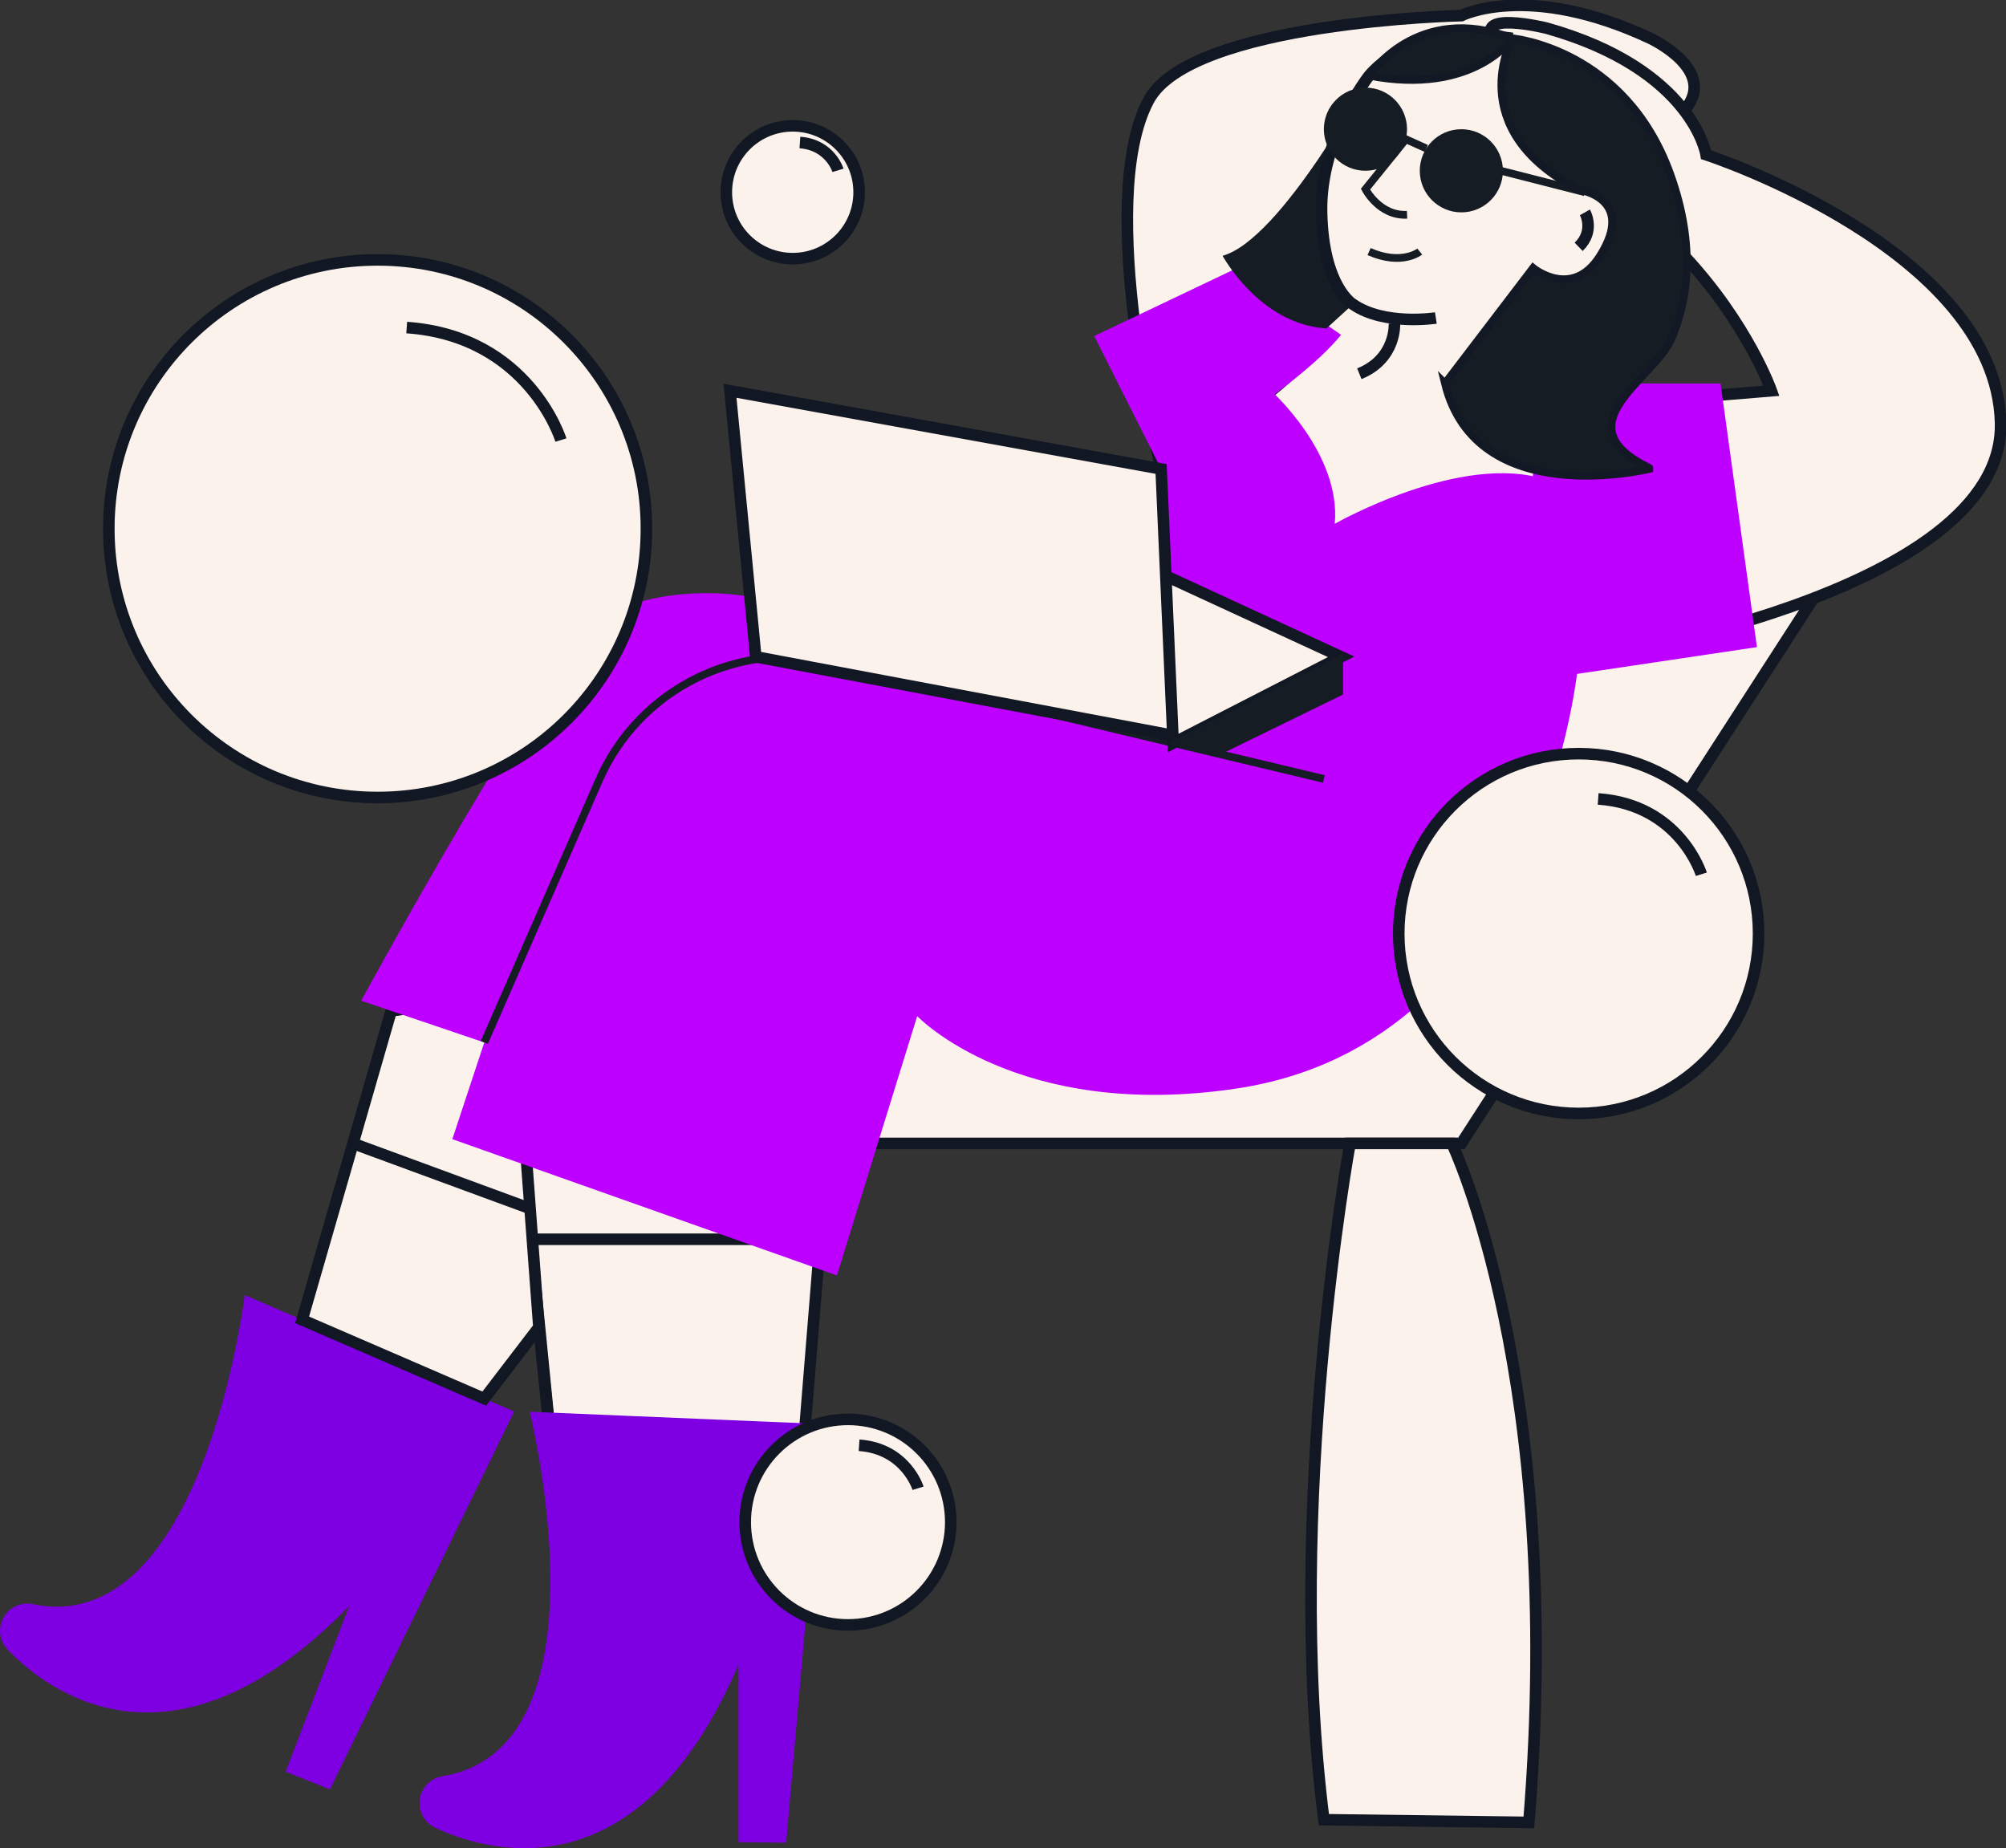 <svg xmlns="http://www.w3.org/2000/svg" fill="none" viewBox="0 0 521 480" height="480" width="521">
<rect x="0" y="0" width="521" height="480" fill="#333333" stroke="none"/>
<g clip-path="url(#clip0_4700_7435)">
<path stroke-miterlimit="10" stroke-width="3" stroke="#111723" fill="#FBF2EB" d="M213.715 313.55L207.17 394.203L144.689 390.926L134.654 289.367L213.715 313.55Z"></path>
<path stroke-miterlimit="10" stroke-width="3" stroke="#111723" fill="#FBF2EB" d="M470.98 155.402L379.544 296.962H109.217V247.789H336.56L406.699 134.682L470.98 155.402Z"></path>
<path fill="#7E00E2" d="M133.522 366.586L63.559 336.332C63.559 336.332 52.752 425.739 8.487 416.614C5.108 415.917 1.71 417.774 0.475 420.995C-0.5 423.539 0.057 426.407 1.942 428.376C11.634 438.522 44.388 464.738 90.705 417.069L74.189 460.143L85.692 464.701L133.531 366.595L133.522 366.586Z"></path>
<path fill="#FBF2EB" d="M344.494 85.295C341.57 96.908 301.565 121.787 301.565 121.787C301.565 121.787 284.195 52.479 298.325 26.031C309.262 5.561 379.54 4.057 379.54 4.057C379.54 4.057 396.948 -4.873 428.615 9.952C428.615 9.952 446.588 18.288 437.416 28.695L406.705 134.673L336.566 142.823L301.584 121.778"></path>
<path stroke-miterlimit="10" stroke-width="3" stroke="#111723" d="M344.494 85.295C341.57 96.908 301.565 121.787 301.565 121.787C301.565 121.787 284.195 52.479 298.325 26.031C309.262 5.561 379.54 4.057 379.54 4.057C379.54 4.057 396.948 -4.873 428.615 9.952C428.615 9.952 446.588 18.288 437.416 28.695L406.705 134.673L336.566 142.823L301.584 121.778"></path>
<path fill="#FBF2EB" d="M388.473 10.992C381.789 2.386 401.675 7.306 401.675 7.306C439.729 18.019 443.109 40.178 443.109 40.178C443.109 40.178 518.447 64.723 519.589 109.803C520.731 154.882 410.002 171.444 410.002 171.444C410.002 171.444 396.058 154.251 404.237 118.186C405.119 114.287 406.27 110.156 407.719 105.811L460.061 101.485C460.061 101.485 453.943 84.125 437.399 66.431"></path>
<path stroke-miterlimit="10" stroke-width="3" stroke="#111723" d="M388.473 10.992C381.789 2.386 401.675 7.306 401.675 7.306C439.729 18.019 443.109 40.178 443.109 40.178C443.109 40.178 518.447 64.723 519.589 109.803C520.731 154.882 410.002 171.444 410.002 171.444C410.002 171.444 396.058 154.251 404.237 118.186C405.119 114.287 406.27 110.156 407.719 105.811L460.061 101.485C460.061 101.485 453.943 84.125 437.399 66.431"></path>
<path fill="#FBF2EB" d="M362.165 83.957C362.165 83.957 362.768 93.138 353.048 97.065L362.165 83.957Z"></path>
<path stroke-miterlimit="10" stroke-width="3" stroke="#111723" d="M362.165 83.957C362.165 83.957 362.768 93.138 353.048 97.065"></path>
<path fill="#FBF2EB" d="M133.521 281.719L144.689 390.927L137.624 321.85H213.715"></path>
<path stroke-miterlimit="10" stroke-width="3" stroke="#111723" d="M133.521 281.719L144.689 390.927L137.624 321.85H213.715"></path>
<path fill="#7E00E2" d="M213.713 369.845L137.558 366.643C137.558 366.643 159.477 453.989 114.878 461.313C111.47 461.87 108.964 464.822 108.964 468.276C108.964 470.996 110.514 473.484 112.974 474.644C125.656 480.65 165.623 493.405 191.804 432.312V478.441L204.179 478.58L213.723 369.855L213.713 369.845Z"></path>
<path stroke-miterlimit="10" stroke-width="3" stroke="#111723" fill="#FBF2EB" d="M101.6 262.549L78.465 342.775L125.775 363.236L139.961 344.706L133.518 257.787L101.6 262.549Z"></path>
<path stroke-miterlimit="10" stroke-width="3" stroke="#111723" d="M136.781 313.55L91.68 296.961"></path>
<path fill="#BD00FF" d="M410.012 171.444C410.012 171.444 401.675 270.747 320.97 282.732C264.19 291.161 238.214 263.896 238.214 263.896L217.363 331.237L117.478 295.849L125.778 270.738L93.813 259.895C93.813 259.895 144.039 167.443 157.166 160.016C170.294 152.59 189.697 153.165 199.398 156.024C209.1 158.884 251.908 169.717 251.908 169.717C251.908 169.717 287.298 150.882 301.567 121.779L330.106 101.467C330.106 101.467 348.367 117.777 346.659 136.047C346.659 136.047 379.644 117.211 401.675 124.629C401.675 124.629 398.593 152.59 410.012 171.425V171.444Z"></path>
<path stroke-miterlimit="10" stroke-width="2" stroke="#161C24" d="M125.777 270.746L155.634 202.496C166.05 178.87 191.859 166.059 216.982 172.046L343.836 202.301"></path>
<path fill="#BD00FF" d="M446.862 99.59L456.312 168.063L409.596 175.026C409.596 175.026 386.479 155.085 403.422 99.59H446.871H446.862Z"></path>
<path fill="#BD00FF" d="M322.51 69.022L284.196 87.272L301.566 121.788C301.566 121.788 336.64 101.476 348.301 86.957L322.51 69.022Z"></path>
<path fill="#161C24" d="M355.581 19.662C355.581 19.662 332.798 62.197 317.535 66.431C317.535 66.431 327.153 84.254 344.505 85.294L351.403 79.019C351.403 79.019 342.5 70.85 343.252 55.189C344.031 38.841 348.061 31.98 355.59 19.652L355.581 19.662Z"></path>
<path stroke-miterlimit="10" stroke-width="2" stroke="#161C24" d="M411.637 49.925L389.82 44.355"></path>
<path fill="#FBF2EB" d="M302.794 149.581L348.312 170.58L304.697 192.971L301.568 121.796L189.596 101.484L196.29 170.58L304.697 190.994"></path>
<path stroke-miterlimit="10" stroke-width="3" stroke="#111723" d="M302.794 149.581L348.312 170.58L304.697 192.971L301.568 121.796L189.596 101.484L196.29 170.58L304.697 190.994"></path>
<path stroke-miterlimit="10" stroke="#161C24" fill="#161C24" d="M348.312 170.58V180.068L316.255 195.728L304.697 192.971L348.312 170.58Z"></path>
<path fill="#FBF2EB" d="M392.789 9.962C392.789 9.962 367.314 5.766 355.579 19.663C355.579 19.663 342.814 35.825 343.241 55.199C343.668 74.573 351.392 79.029 351.392 79.029C359.544 84.674 372.922 82.585 372.922 82.585"></path>
<path stroke-miterlimit="10" stroke-width="3" stroke="#111723" d="M392.789 9.962C392.789 9.962 367.314 5.766 355.579 19.663C355.579 19.663 342.814 35.825 343.241 55.199C343.668 74.573 351.392 79.029 351.392 79.029C359.544 84.674 372.922 82.585 372.922 82.585"></path>
<path fill="#161C24" d="M379.543 55.153C373.58 55.153 368.746 50.32 368.746 44.357C368.746 38.394 373.58 33.56 379.543 33.56C385.506 33.56 390.34 38.394 390.34 44.357C390.34 50.32 385.506 55.153 379.543 55.153Z"></path>
<path fill="#161C24" d="M354.633 44.347C348.67 44.347 343.835 39.513 343.835 33.55C343.835 27.588 348.67 22.754 354.633 22.754C360.596 22.754 365.43 27.588 365.43 33.55C365.43 39.513 360.596 44.347 354.633 44.347Z"></path>
<path stroke-miterlimit="10" stroke-width="2" stroke="#161C24" d="M370.445 38.555L365.126 36.16L354.644 49.129C354.644 49.129 358.218 56.119 365.441 55.785"></path>
<path stroke-miterlimit="10" stroke-width="2" stroke="#161C24" d="M355.582 65.336C364.086 69.086 368.746 65.336 368.746 65.336"></path>
<path stroke-miterlimit="10" stroke-width="2" stroke="#121824" fill="#161C24" d="M355.579 19.662C355.579 19.662 368.066 0.437 392.789 9.961C392.789 9.961 382.753 24.889 355.579 19.662Z"></path>
<path stroke-miterlimit="10" stroke-width="2" stroke="#121824" fill="#161C24" d="M375.283 99.59L398.177 69.578C398.177 69.578 408.315 77.951 415.566 66.43C425.054 51.355 410.014 49.284 410.014 49.284C379.544 33.549 392.792 9.951 392.792 9.951C392.792 9.951 421.999 12.532 433.781 45.144C440.706 64.332 438.172 78.666 434.059 88.079C429.464 98.588 405.298 110.285 428.35 121.517C428.442 121.564 428.35 121.712 428.35 121.787C428.35 121.787 383.453 132.889 375.274 99.581L375.283 99.59Z"></path>
<path fill="#FBF2EB" d="M411.635 55.152C411.635 55.152 414.328 59.915 410.011 64.101L411.635 55.152Z"></path>
<path stroke-miterlimit="10" stroke-width="3" stroke="#111723" d="M411.635 55.152C411.635 55.152 414.328 59.915 410.011 64.101"></path>
<path stroke-miterlimit="10" stroke-width="3" stroke="#111723" fill="#FBF2EB" d="M377.09 296.961C377.09 296.961 406.519 358.082 397.078 473.296L343.835 472.6C333.428 390.926 350.631 296.961 350.631 296.961H377.09Z"></path>
<path stroke-miterlimit="10" stroke-width="3" stroke="#111723" fill="#FBF2EB" d="M410.013 289.174C384.207 289.174 363.287 268.255 363.287 242.451C363.287 216.647 384.207 195.729 410.013 195.729C435.819 195.729 456.738 216.647 456.738 242.451C456.738 268.255 435.819 289.174 410.013 289.174Z"></path>
<path fill="#FBF2EB" d="M441.875 227.05C441.875 227.05 436.323 208.976 415.073 207.49L441.875 227.05Z"></path>
<path stroke-miterlimit="10" stroke-width="3" stroke="#111723" d="M441.875 227.05C441.875 227.05 436.323 208.976 415.073 207.49"></path>
<path stroke-miterlimit="10" stroke-width="3" stroke="#111723" fill="#FBF2EB" d="M98.076 207.118C59.519 207.118 28.262 175.863 28.262 137.308C28.262 98.753 59.519 67.498 98.076 67.498C136.634 67.498 167.891 98.753 167.891 137.308C167.891 175.863 136.634 207.118 98.076 207.118Z"></path>
<path fill="#FBF2EB" d="M145.684 114.285C145.684 114.285 137.393 87.28 105.633 85.07L145.684 114.285Z"></path>
<path stroke-miterlimit="10" stroke-width="3" stroke="#111723" d="M145.684 114.285C145.684 114.285 137.393 87.28 105.633 85.07"></path>
<path stroke-miterlimit="10" stroke-width="3" stroke="#111723" fill="#FBF2EB" d="M220.243 422.008C205.501 422.008 193.551 410.058 193.551 395.318C193.551 380.578 205.501 368.629 220.243 368.629C234.984 368.629 246.934 380.578 246.934 395.318C246.934 410.058 234.984 422.008 220.243 422.008Z"></path>
<path fill="#FBF2EB" d="M238.438 386.517C238.438 386.517 235.272 376.194 223.128 375.35L238.438 386.517Z"></path>
<path stroke-miterlimit="10" stroke-width="3" stroke="#111723" d="M238.438 386.517C238.438 386.517 235.272 376.194 223.128 375.35"></path>
<path stroke-miterlimit="10" stroke-width="3" stroke="#111723" fill="#FBF2EB" d="M205.887 67.174C196.361 67.174 188.638 59.452 188.638 49.926C188.638 40.4 196.361 32.678 205.887 32.678C215.414 32.678 223.137 40.4 223.137 49.926C223.137 59.452 215.414 67.174 205.887 67.174Z"></path>
<path fill="#FBF2EB" d="M217.648 44.236C217.648 44.236 215.597 37.561 207.752 37.014L217.648 44.236Z"></path>
<path stroke-miterlimit="10" stroke-width="3" stroke="#111723" d="M217.648 44.236C217.648 44.236 215.597 37.561 207.752 37.014"></path>
</g>
<defs>
<clipPath id="clip0_4700_7435">
<rect transform="matrix(-1 0 0 1 521 0)" fill="white" height="480" width="521"></rect>
</clipPath>
</defs>
</svg>
